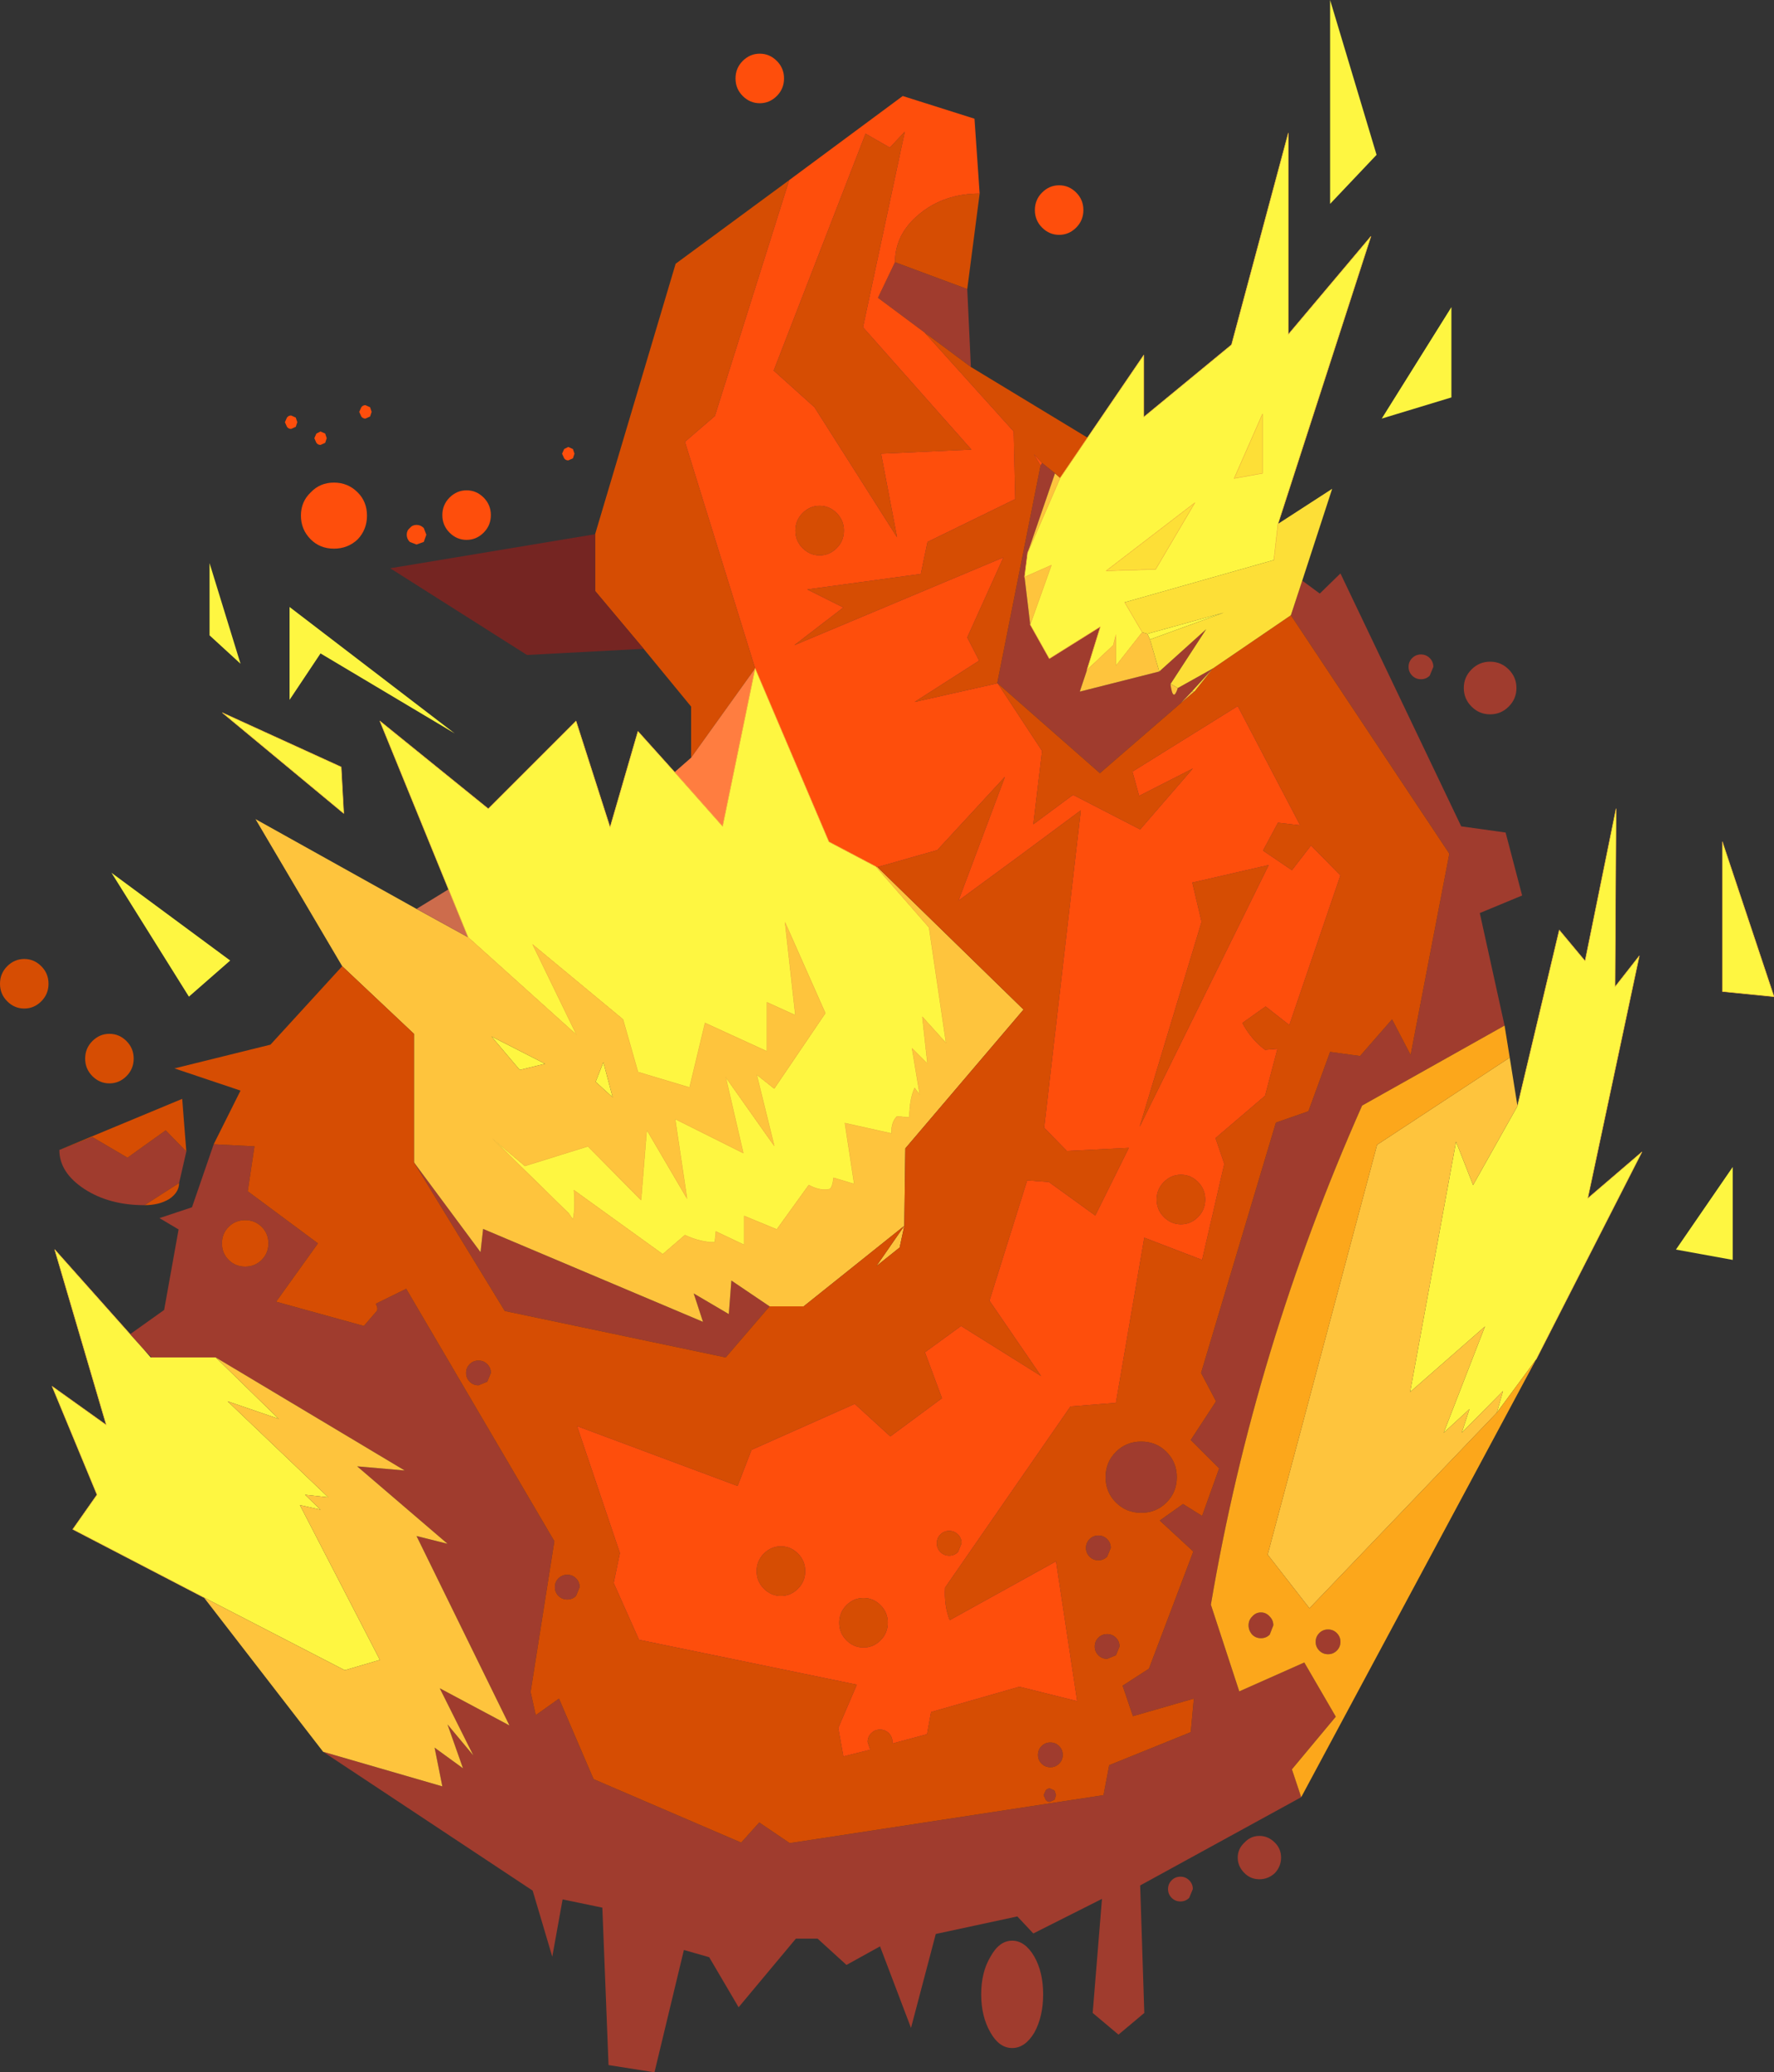 <?xml version="1.0"?>
<svg xmlns="http://www.w3.org/2000/svg" xmlns:xlink="http://www.w3.org/1999/xlink" width="171.85px" height="200.75px"><rect width="100%" height="100%" fill="#333333" stroke="none"/><g transform="matrix(1, 0, 0, 1, -181.7, -99.05)"><use xlink:href="#object-0" width="171.85" height="200.75" transform="matrix(1, 0, 0, 1, 181.7, 99.05)"/></g><defs><g transform="matrix(1, 0, 0, 1, -181.7, -99.05)" id="object-0"><path fill-rule="evenodd" fill="#a03c2e" stroke="none" d="M324.25 163.9Q325 163.15 326.05 163.15Q327.1 163.15 327.85 163.9Q328.6 164.65 328.6 165.7Q328.6 166.75 327.85 167.5Q327.1 168.25 326.05 168.25Q325 168.25 324.25 167.5Q323.5 166.75 323.5 165.7Q323.5 164.65 324.25 163.9M307.75 273.15L292.15 281.7L292.55 294.05L290.05 296.15L287.55 294.05L288.45 283L281.8 286.35L280.25 284.7L272.35 286.4L269.95 295.5L266.95 287.6L263.7 289.4L260.9 286.85L258.8 286.85L253.25 293.5L250.4 288.65L247.95 287.95L245.1 299.8L240.65 299.1L240.05 283.85L236.2 283.05L235.2 288.6L233.3 282.2L213 268.75L224.55 272.1L223.8 268.35L226.55 270.35L225.05 266.1L227.55 269.1L224.3 262.6L231.05 266.2L222.05 247.85L225.05 248.6L216.3 241.1L220.9 241.5L202.6 230.55L196.45 230.55L196.35 230.5L195.6 229.75L194.3 228.3L197.6 225.95L199 218.15L197.15 217.05L200.3 216L202.4 209.9L206.35 210.1L205.7 214.45L212.5 219.5L208.45 225.15L216.95 227.5L218.2 226.05Q218.35 225.8 218.1 225.35L221.05 223.9L235.4 248.35L233.1 262.95L233.6 265.2L235.85 263.6L239.2 271.4L253.5 277.55L255.25 275.6L258.2 277.6L288.6 272.95L289.15 270.05L297.05 266.85L297.35 263.6L291.45 265.3L290.45 262.35L293 260.7L297.3 249.35L294.05 246.35L296.3 244.75L298.15 245.9L299.8 241.3L297.05 238.55L299.5 234.8L298.05 232.05L305.3 207.8L308.45 206.7L310.55 200.95L313.45 201.35L316.55 197.8L318.35 201.25L322.1 181.75L306.75 158.65L307.85 155.3L309.55 156.55L311.55 154.6L323.25 179.1L327.55 179.7L329.15 185.8L325.05 187.5L327.45 198.4L313.65 206.15Q303.2 229.7 299 254.5L301.75 262.9L308.05 260.1L311.1 265.35L306.85 270.45L307.75 273.15M275.4 127.05L275.75 134.6L271.25 131.25L266.75 127.9L268.4 124.45L275.4 127.05M281.25 152.6L280.95 154.95L281.5 159.55L283.35 162.85L288.3 159.75L287 163.95L286.3 166.05L294 164.1L298.55 160L295.1 165.3L295.1 165.45Q295.35 167.1 295.8 165.7L299.2 163.8L299.15 163.85L297.15 166.05L296.1 167.15L288.25 173.95L278.35 165.25L278.3 165.25L282.5 144.15L282.65 143.9L283.9 144.9L281.25 152.6M256.25 225.6L252 230.55L230.6 226.05L221.8 211.65L228.25 220.35L228.5 218.1L249.8 227.1L248.9 224.35L252.3 226.35L252.55 223.1L256.25 225.6M318.15 163.65Q318.15 163.15 318.5 162.8Q318.85 162.45 319.35 162.45Q319.85 162.45 320.2 162.8Q320.55 163.15 320.55 163.65L320.2 164.5Q319.85 164.85 319.35 164.85Q318.85 164.85 318.5 164.5Q318.15 164.15 318.15 163.65M288.8 242.15Q288.8 240.7 289.8 239.7Q290.8 238.7 292.25 238.7Q293.7 238.7 294.7 239.7Q295.7 240.7 295.7 242.15Q295.7 243.6 294.7 244.6Q293.7 245.6 292.25 245.6Q290.8 245.6 289.8 244.6Q288.8 243.6 288.8 242.15M282.6 269.9Q282.25 269.55 282.25 269.05Q282.25 268.55 282.6 268.2Q282.95 267.85 283.45 267.85Q283.95 267.85 284.3 268.2Q284.65 268.55 284.65 269.05Q284.65 269.55 284.3 269.9Q283.95 270.25 283.45 270.25Q282.95 270.25 282.6 269.9M283 272.5Q283.15 272.3 283.4 272.3L283.85 272.5L284 272.95L283.85 273.4L283.4 273.6Q283.15 273.6 283 273.4L282.8 272.95L283 272.5M282.75 292.25Q282.75 294.4 281.9 295.95Q281 297.45 279.75 297.45Q278.5 297.45 277.65 295.95Q276.75 294.4 276.75 292.25Q276.75 290.1 277.65 288.6Q278.5 287.05 279.75 287.05Q281 287.05 281.9 288.6Q282.75 290.1 282.75 292.25M304.7 255.65Q305.05 256 305.05 256.5L304.7 257.4Q304.35 257.75 303.85 257.75Q303.35 257.75 303 257.4Q302.65 257 302.65 256.5Q302.65 256 303 255.65Q303.35 255.25 303.85 255.25Q304.35 255.25 304.7 255.65M309.15 258.1Q309.15 257.6 309.5 257.25Q309.85 256.9 310.35 256.9Q310.85 256.9 311.2 257.25Q311.55 257.6 311.55 258.1Q311.55 258.6 311.2 258.95Q310.85 259.3 310.35 259.3Q309.85 259.3 309.5 258.95Q309.15 258.6 309.15 258.1M289.3 249L288.95 249.85Q288.6 250.2 288.1 250.2Q287.6 250.2 287.25 249.85Q286.9 249.5 286.9 249Q286.9 248.5 287.25 248.15Q287.6 247.8 288.1 247.8Q288.6 247.8 288.95 248.15Q289.3 248.5 289.3 249M287.75 258.55Q287.75 258.05 288.1 257.7Q288.45 257.35 288.95 257.35Q289.45 257.35 289.8 257.7Q290.15 258.05 290.15 258.55L289.8 259.4L288.95 259.75Q288.45 259.75 288.1 259.4Q287.75 259.05 287.75 258.55M302.25 277.55Q302.85 276.9 303.7 276.9Q304.55 276.9 305.2 277.55Q305.8 278.15 305.8 279Q305.8 279.85 305.2 280.5Q304.55 281.1 303.7 281.1Q302.85 281.1 302.25 280.5Q301.6 279.85 301.6 279Q301.6 278.15 302.25 277.55M296.9 281.2Q297.25 281.55 297.25 282.05L296.9 282.9Q296.55 283.25 296.05 283.25Q295.55 283.25 295.2 282.9Q294.85 282.55 294.85 282.05Q294.85 281.55 295.2 281.2Q295.55 280.85 296.05 280.85Q296.55 280.85 296.9 281.2M205.45 217.25Q204.5 217.25 203.85 217.9Q203.2 218.55 203.2 219.5Q203.2 220.45 203.85 221.1Q204.5 221.75 205.45 221.75Q206.4 221.75 207.05 221.1Q207.7 220.45 207.7 219.5Q207.7 218.55 207.05 217.9Q206.4 217.25 205.45 217.25M229.25 232.05L228.9 232.9L228.05 233.25Q227.55 233.25 227.2 232.9Q226.85 232.55 226.85 232.05Q226.85 231.55 227.2 231.2Q227.55 230.85 228.05 230.85Q228.55 230.85 228.9 231.2Q229.25 231.55 229.25 232.05M195.7 215.8Q192.3 215.8 189.9 214.25Q187.45 212.65 187.45 210.45L190.65 209.2L194.05 211.2L197.75 208.55L199.75 210.6L199.05 213.65L195.7 215.8M236.65 251.6Q237.15 251.6 237.5 251.95Q237.85 252.3 237.85 252.8L237.5 253.65Q237.15 254 236.65 254Q236.15 254 235.8 253.65Q235.45 253.3 235.45 252.8Q235.45 252.3 235.8 251.95Q236.15 251.6 236.65 251.6"/><path fill-rule="evenodd" fill="#fef641" stroke="none" d="M328.7 206.2L332.75 189.15L335.25 192.15L338.25 177.4L338.15 194.65L340.5 191.65L335.5 215.15L340.75 210.65L330.5 230.75L326.7 235.9L327.3 233.8L323.3 237.85L324.05 235.55L321.55 237.85L325.55 227.55L318.3 233.9L322.75 209.65L324.4 213.85L328.7 206.2M201.45 253.8L188.75 247.2L191.1 243.85L186.75 233.35L192 237.1L187 220.1L194.3 228.3L195.6 229.75L196.3 230.55L196.45 230.55L202.6 230.55L208.7 236.5L203.75 234.8L213.5 244.1L211.25 243.85L212.75 245.3L210.75 244.85L218.5 259.85L215.1 260.85L201.45 253.8M225.15 185.2L218.5 168.9L229 177.4L237.5 168.9L240.8 179.2L243.5 169.9L247.05 173.85L251.7 179.1L254.85 163.8L262 180.6L266.55 183L271.7 188.9L273.35 200.1L271.05 197.55L271.55 202.1L270.05 200.6L270.8 205.1L270.3 204.45Q269.8 205.55 269.8 207.3L268.6 207.2Q268.05 207.7 268.05 208.85L263.55 207.85L264.45 213.75L262.45 213.15Q262.35 214.1 262.05 214.25Q261.15 214.45 260.05 213.85L256.95 218.15L253.8 216.85L253.8 219.65L251.05 218.35L250.95 219.4Q249.55 219.4 248.05 218.7L245.9 220.55L237.3 214.35Q237.45 216.1 237.2 217.2L236.8 216.6L229.4 209.35L232.55 212L238.65 210.1L243.8 215.3L244.35 208.5L248.25 215.15L247.1 207.45L253.7 210.75L252 203.4L256.7 210.05L255 203.15L256.7 204.5L261.65 197.2L257.75 188.4L258.75 197.4L256 196.15L256 200.9L250 198.15L248.5 204.4L243.5 202.9L242.05 197.8L233.3 190.55L237.55 199.3L227.05 189.85L225.15 185.2M287.05 141.45L292.5 133.45L292.5 139.45L301 132.45L306.5 111.95L306.5 131.45L314.5 121.95L305.5 149.8L305.1 153.3L290.65 157.4L292.35 160.3L289.8 163.55L289.8 160.55L289.55 161.55L287 163.95L288.3 159.75L283.35 162.85L281.5 159.55L283.55 153.8L280.95 154.95L281.25 152.6L284.4 145.35L287.05 141.45M348.55 180.6L353.55 195.6L348.55 195.1L348.55 180.6M349.55 212.1L349.55 221.1L344.05 220.1L349.55 212.1M202 153.6L205 163.35L202 160.6L202 153.6M200 195.6L192.5 183.6L204 192.1L200 195.6M209.75 166.85L209.75 157.85L225.75 170.1L212.75 162.35L209.75 166.85M214.75 173.35L215 177.85L203.25 168.1L214.75 173.35M310.55 99.05L315.05 114.05L310.55 118.8L310.55 99.05M304 144.9L304 139.15L301.25 145.4L304 144.9M322.3 137.55L315.55 139.6L322.3 128.8L322.3 137.55M293.65 154.2L297.45 147.75L288.85 154.35L293.65 154.2M292.85 160.45L300.25 158.4L293.1 161L292.85 160.45M241.05 205.35L239.4 203.85L240.15 201.95L241.05 205.35M232.05 202.7L229.3 199.45L234.5 202.1L232.05 202.7"/><path fill-rule="evenodd" fill="#fec43d" stroke="none" d="M328.7 206.2L324.4 213.85L322.75 209.65L318.3 233.9L325.55 227.55L321.55 237.85L324.05 235.55L323.3 237.85L327.3 233.8L326.7 235.9L308.55 254.85L304.5 249.65L315.1 209.95L327.95 201.5L328.7 206.2M213 268.75L201.45 253.8L215.1 260.85L218.5 259.85L210.75 244.85L212.75 245.3L211.25 243.85L213.5 244.1L203.75 234.8L208.7 236.5L202.6 230.55L220.9 241.5L216.3 241.1L225.05 248.6L222.05 247.85L231.05 266.2L224.3 262.6L227.55 269.1L225.05 266.1L226.55 270.35L223.8 268.35L224.55 272.1L213 268.75M214.85 192.65L206.45 178.4L222.05 187.1L227.05 189.85L237.55 199.3L233.3 190.55L242.05 197.8L243.5 202.9L248.5 204.4L250 198.15L256 200.9L256 196.15L258.75 197.4L257.75 188.4L261.65 197.2L256.7 204.5L255 203.15L256.7 210.05L252 203.4L253.7 210.75L247.1 207.45L248.25 215.15L244.35 208.5L243.8 215.3L238.65 210.1L232.55 212L229.4 209.35L236.8 216.6L237.2 217.2Q237.45 216.1 237.3 214.35L245.9 220.55L248.05 218.7Q249.55 219.4 250.95 219.4L251.05 218.35L253.8 219.65L253.8 216.85L256.95 218.15L260.05 213.85Q261.15 214.45 262.05 214.25Q262.35 214.1 262.45 213.15L264.45 213.75L263.55 207.85L268.05 208.85Q268.05 207.7 268.6 207.2L269.8 207.3Q269.8 205.55 270.3 204.45L270.8 205.1L270.05 200.6L271.55 202.1L271.05 197.55L273.35 200.1L271.7 188.9L266.55 183L266.7 183.05L280.85 196.85L269.4 210.3L269.3 217.8L268.85 219.9L266.6 221.7L269.3 217.8L259.55 225.6L256.25 225.6L252.55 223.1L252.3 226.35L248.9 224.35L249.8 227.1L228.5 218.1L228.25 220.35L221.8 211.65L221.8 199.2L214.85 192.65M284.4 145.35L281.25 152.6L283.9 144.9L284.4 145.35M280.95 154.95L283.55 153.8L281.5 159.55L280.95 154.95M287 163.95L289.55 161.55L289.8 160.55L289.8 163.55L292.35 160.3L292.85 160.45L293.1 161L294 164.1L286.3 166.05L287 163.95M296.1 167.15L297.15 166.05L297.4 166.05L296.1 167.15M295.8 165.7Q295.35 167.1 295.1 165.45L295.1 165.3L295.8 165.7M241.05 205.35L240.15 201.95L239.4 203.85L241.05 205.35M232.05 202.7L234.5 202.1L229.3 199.45L232.05 202.7"/><path fill-rule="evenodd" fill="#fca71b" stroke="none" d="M326.7 235.9L330.5 230.75L307.75 273.15L306.85 270.45L311.1 265.35L308.05 260.1L301.75 262.9L299 254.5Q303.2 229.7 313.65 206.15L327.45 198.4L327.95 201.5L315.1 209.95L304.5 249.65L308.55 254.85L326.7 235.9M304.7 255.65Q304.35 255.25 303.85 255.25Q303.35 255.25 303 255.65Q302.65 256 302.65 256.5Q302.65 257 303 257.4Q303.35 257.75 303.85 257.75Q304.35 257.75 304.7 257.4L305.05 256.5Q305.05 256 304.7 255.65M309.15 258.1Q309.15 258.6 309.5 258.95Q309.85 259.3 310.35 259.3Q310.85 259.3 311.2 258.95Q311.55 258.6 311.55 258.1Q311.55 257.6 311.2 257.25Q310.85 256.9 310.35 256.9Q309.85 256.9 309.5 257.25Q309.15 257.6 309.15 258.1"/><path fill-rule="evenodd" fill="#d64d03" stroke="none" d="M202.4 209.9L205 204.7L198.6 202.55L207.9 200.25L214.85 192.65L221.8 199.2L221.8 211.65L230.6 226.05L252 230.55L256.25 225.6L259.55 225.6L269.3 217.8L266.6 221.7L268.85 219.9L269.3 217.8L269.4 210.3L280.85 196.85L266.7 183.05L272.5 181.4L279.05 174.3L274.55 186.3Q280.5 181.95 286.4 177.55L282.85 208.3L285.05 210.55L291.05 210.25L287.8 216.8L283.3 213.55L281.2 213.4L277.55 225.05L282.55 232.35L274.8 227.5L271.3 230.05L272.95 234.5L267.95 238.2L264.5 235.05L254.5 239.5L253.15 243L237.6 237.2L241.75 249.5L241.15 252.4L243.6 257.9L264.7 262.25L262.9 266.45L263.4 269.2L266 268.55L265.75 267.8Q265.75 267.3 266.1 266.95Q266.45 266.6 266.95 266.6Q267.45 266.6 267.8 266.95Q268.15 267.3 268.15 267.8L268.15 267.95L271.5 267.05L271.9 264.9L280.45 262.45L286.05 263.85L284 250.3L273.7 256Q273.15 254.6 273.25 252.85L285.4 235.3L289.8 234.95L292.55 218.95L298.15 221.1L300.3 211.8L299.45 209.3L304.25 205.2L305.45 200.65L304.25 200.75Q302.9 199.75 302.05 198.15L304.3 196.55L306.6 198.35L311.55 183.85L308.7 180.95L306.85 183.35L304.05 181.45L305.5 178.75L307.65 179L301.6 167.45L291.4 173.8L292.05 176.15L297.25 173.5L292.15 179.4L285.65 176.05L281.8 178.9L282.65 171.8L278.35 165.25L288.25 173.95L296.1 167.15L297.4 166.05L299.15 163.85L299.2 163.8L306.75 158.65L322.1 181.75L318.35 201.25L316.55 197.8L313.45 201.35L310.55 200.95L308.45 206.7L305.3 207.8L298.05 232.05L299.5 234.8L297.05 238.55L299.8 241.3L298.15 245.9L296.3 244.75L294.05 246.35L297.3 249.35L293 260.7L290.45 262.35L291.45 265.3L297.35 263.6L297.05 266.85L289.15 270.05L288.6 272.95L258.2 277.6L255.25 275.6L253.5 277.55L239.2 271.4L235.85 263.6L233.6 265.2L233.1 262.95L235.4 248.35L221.05 223.9L218.1 225.35Q218.35 225.8 218.2 226.05L216.95 227.5L208.45 225.15L212.5 219.5L205.7 214.45L206.35 210.1L202.4 209.9M248.65 172.45L248.65 167.5L244.05 161.9L239.35 156.3L239.35 150.8L247.15 124.6L258.15 116.5L250.95 139.35L248.05 141.85L254.85 163.8L248.65 172.45M276.6 117.8L275.4 127.05L268.4 124.45Q268.4 121.7 270.8 119.75Q273.2 117.8 276.6 117.8M275.75 134.6L287.05 141.45L284.4 145.35L283.9 144.9L282.65 143.9L281.85 143.05L282.5 144.15L278.3 165.25L270.3 167.05L276.55 163.05L275.4 160.8L278.9 153.05L258.65 161.55L263.4 157.9L259.9 156.15L270.9 154.65L271.55 151.55L280.05 147.4L279.9 140.85L271.25 131.25L275.75 134.6M182.4 192.65Q183.1 191.95 184.05 191.95Q185 191.95 185.7 192.65Q186.4 193.35 186.4 194.35Q186.4 195.35 185.7 196.05Q185 196.75 184.05 196.75Q183.1 196.75 182.4 196.05Q181.7 195.35 181.7 194.35Q181.7 193.35 182.4 192.65M265.55 112L267.9 113.35L269.35 111.8L265.3 130.75L275.8 142.6L267.05 143L268.6 151.1L260.6 138.5L256.65 134.95L265.55 112M262.75 152.15Q262.05 152.85 261.1 152.85Q260.15 152.85 259.45 152.15Q258.75 151.45 258.75 150.45Q258.75 149.45 259.45 148.75Q260.15 148.05 261.1 148.05Q262.05 148.05 262.75 148.75Q263.45 149.45 263.45 150.45Q263.45 151.45 262.75 152.15M298.1 188.35L297.2 184.55L304.6 182.85L292.1 208.2L298.1 188.35M297.75 213.55Q298.45 214.25 298.45 215.25Q298.45 216.25 297.75 216.95Q297.05 217.65 296.1 217.65Q295.15 217.65 294.45 216.95Q293.75 216.25 293.75 215.25Q293.75 214.25 294.45 213.55Q295.15 212.85 296.1 212.85Q297.05 212.85 297.75 213.55M288.8 242.15Q288.8 243.6 289.8 244.6Q290.8 245.6 292.25 245.6Q293.7 245.6 294.7 244.6Q295.7 243.6 295.7 242.15Q295.7 240.7 294.7 239.7Q293.7 238.7 292.25 238.7Q290.8 238.7 289.8 239.7Q288.8 240.7 288.8 242.15M274.5 247.7Q274.85 248.05 274.85 248.55L274.5 249.4Q274.15 249.75 273.65 249.75Q273.15 249.75 272.8 249.4Q272.45 249.05 272.45 248.55Q272.45 248.05 272.8 247.7Q273.15 247.35 273.65 247.35Q274.15 247.35 274.5 247.7M267 254.55Q267.7 255.25 267.7 256.25Q267.7 257.25 267 257.95Q266.3 258.65 265.35 258.65Q264.4 258.65 263.7 257.95Q263 257.25 263 256.25Q263 255.25 263.7 254.55Q264.4 253.85 265.35 253.85Q266.3 253.85 267 254.55M282.6 269.9Q282.95 270.25 283.45 270.25Q283.95 270.25 284.3 269.9Q284.65 269.55 284.65 269.05Q284.65 268.55 284.3 268.2Q283.95 267.85 283.45 267.85Q282.95 267.85 282.6 268.2Q282.25 268.55 282.25 269.05Q282.25 269.55 282.6 269.9M259 252.95Q258.3 253.65 257.35 253.65Q256.4 253.65 255.7 252.95Q255 252.25 255 251.25Q255 250.25 255.7 249.55Q256.4 248.85 257.35 248.85Q258.3 248.85 259 249.55Q259.7 250.25 259.7 251.25Q259.7 252.25 259 252.95M283 272.5L282.8 272.95L283 273.4Q283.15 273.6 283.4 273.6L283.85 273.4L284 272.95L283.85 272.5L283.4 272.3Q283.15 272.3 283 272.5M289.3 249Q289.3 248.5 288.95 248.15Q288.6 247.8 288.1 247.8Q287.6 247.8 287.25 248.15Q286.9 248.5 286.9 249Q286.9 249.5 287.25 249.85Q287.6 250.2 288.1 250.2Q288.6 250.2 288.95 249.85L289.3 249M287.75 258.55Q287.75 259.05 288.1 259.4Q288.45 259.75 288.95 259.75L289.8 259.4L290.15 258.55Q290.15 258.05 289.8 257.7Q289.45 257.35 288.95 257.35Q288.45 257.35 288.1 257.7Q287.75 258.05 287.75 258.55M205.45 217.25Q206.4 217.25 207.05 217.9Q207.7 218.55 207.7 219.5Q207.7 220.45 207.05 221.1Q206.4 221.75 205.45 221.75Q204.5 221.75 203.85 221.1Q203.2 220.45 203.2 219.5Q203.2 218.55 203.85 217.9Q204.5 217.25 205.45 217.25M229.25 232.05Q229.25 231.55 228.9 231.2Q228.55 230.85 228.05 230.85Q227.55 230.85 227.2 231.2Q226.85 231.55 226.85 232.05Q226.85 232.55 227.2 232.9Q227.55 233.25 228.05 233.25L228.9 232.9L229.25 232.05M193.95 199.9Q194.65 200.6 194.65 201.6Q194.65 202.6 193.95 203.3Q193.25 204 192.3 204Q191.35 204 190.65 203.3Q189.95 202.6 189.95 201.6Q189.95 200.6 190.65 199.9Q191.35 199.2 192.3 199.2Q193.25 199.2 193.95 199.9M195.7 215.8L199.05 213.65Q199.05 214.55 198.1 215.2Q197.1 215.8 195.7 215.8M199.75 210.6L197.75 208.55L194.05 211.2L190.65 209.2L187.45 210.45L199.35 205.5L199.75 210.6M196.45 230.55L196.3 230.55L196.35 230.5L196.45 230.55M236.65 251.6Q236.15 251.6 235.8 251.95Q235.45 252.3 235.45 252.8Q235.45 253.3 235.8 253.65Q236.15 254 236.65 254Q237.15 254 237.5 253.65L237.85 252.8Q237.85 252.3 237.5 251.95Q237.15 251.6 236.65 251.6"/><path fill-rule="evenodd" fill="#cd6c4c" stroke="none" d="M222.05 187.1L225.15 185.2L227.05 189.85L222.05 187.1"/><path fill-rule="evenodd" fill="#ff7d40" stroke="none" d="M247.05 173.85L248.65 172.45L254.85 163.8L251.7 179.1L247.05 173.85"/><path fill-rule="evenodd" fill="#752522" stroke="none" d="M244.05 161.9L232.75 162.5L219.5 154.1L239.35 150.8L239.35 156.3L244.05 161.9"/><path fill-rule="evenodd" fill="#fe4e0c" stroke="none" d="M258.15 116.5L269.15 108.35L276.1 110.55L276.6 117.8Q273.2 117.8 270.8 119.75Q268.4 121.7 268.4 124.45L266.75 127.9L271.25 131.25L279.9 140.85L280.05 147.4L271.55 151.55L270.9 154.65L259.9 156.15L263.4 157.9L258.65 161.55L278.9 153.05L275.4 160.8L276.55 163.05L270.3 167.05L278.3 165.25L278.35 165.25L282.65 171.8L281.8 178.9L285.65 176.05L292.15 179.4L297.25 173.5L292.05 176.15L291.4 173.8L301.6 167.45L307.65 179L305.5 178.75L304.05 181.45L306.85 183.35L308.7 180.95L311.55 183.85L306.6 198.35L304.3 196.55L302.05 198.15Q302.9 199.75 304.25 200.75L305.45 200.65L304.25 205.2L299.45 209.3L300.3 211.8L298.15 221.1L292.55 218.95L289.8 234.95L285.4 235.3L273.25 252.85Q273.15 254.6 273.7 256L284 250.3L286.05 263.85L280.45 262.45L271.9 264.9L271.5 267.05L268.15 267.95L268.15 267.8Q268.15 267.3 267.8 266.95Q267.45 266.6 266.95 266.6Q266.45 266.6 266.1 266.95Q265.75 267.3 265.75 267.8L266 268.55L263.4 269.2L262.9 266.45L264.7 262.25L243.6 257.9L241.15 252.4L241.75 249.5L237.6 237.2L253.15 243L254.5 239.5L264.5 235.05L267.95 238.2L272.95 234.5L271.3 230.05L274.8 227.5L282.55 232.35L277.55 225.05L281.2 213.4L283.3 213.55L287.8 216.8L291.05 210.25L285.05 210.55L282.85 208.3L286.4 177.55Q280.5 181.95 274.55 186.3L279.05 174.3L272.5 181.4L266.7 183.05L266.55 183L262 180.6L254.85 163.8L248.05 141.85L250.95 139.35L258.15 116.5M209.5 140.4L209.3 139.95L209.5 139.5Q209.65 139.3 209.9 139.3L210.35 139.5L210.5 139.95L210.35 140.4L209.9 140.6Q209.65 140.6 209.5 140.4M212.35 141.95L212.15 141.5L212.35 141.05L212.75 140.85L213.2 141.05L213.35 141.5L213.2 141.95L212.75 142.15Q212.5 142.15 212.35 141.95M216.5 138.95L216.7 138.5Q216.85 138.3 217.1 138.3L217.55 138.5L217.7 138.95L217.55 139.4L217.1 139.6Q216.85 139.6 216.7 139.4L216.5 138.95M214.05 145.8Q215.4 145.8 216.35 146.75Q217.25 147.65 217.25 149Q217.25 150.35 216.35 151.3Q215.4 152.2 214.05 152.2Q212.7 152.2 211.8 151.3Q210.85 150.35 210.85 149Q210.85 147.65 211.8 146.75Q212.7 145.8 214.05 145.8M225.25 147.25Q225.95 146.55 226.9 146.55Q227.85 146.55 228.55 147.25Q229.25 147.95 229.25 148.95Q229.25 149.95 228.55 150.65Q227.85 151.35 226.9 151.35Q225.95 151.35 225.25 150.65Q224.55 149.95 224.55 148.95Q224.55 147.95 225.25 147.25M237.2 143.45L236.75 143.65Q236.5 143.65 236.35 143.45L236.15 143L236.35 142.55L236.75 142.35L237.2 142.55L237.35 143L237.2 143.45M223 150.85L222.75 151.55L222.05 151.8L221.4 151.55Q221.1 151.25 221.1 150.85Q221.1 150.45 221.4 150.2Q221.65 149.9 222.05 149.9Q222.45 149.9 222.75 150.2L223 150.85M286.65 119.4Q286.65 120.4 285.95 121.1Q285.25 121.8 284.3 121.8Q283.35 121.8 282.65 121.1Q281.95 120.4 281.95 119.4Q281.95 118.4 282.65 117.7Q283.35 117 284.3 117Q285.25 117 285.95 117.7Q286.65 118.4 286.65 119.4M265.55 112L256.65 134.95L260.6 138.5L268.6 151.1L267.05 143L275.8 142.6L265.3 130.75L269.35 111.8L267.9 113.35L265.55 112M252.95 106.65Q252.95 105.65 253.65 104.95Q254.35 104.25 255.3 104.25Q256.25 104.25 256.95 104.95Q257.65 105.65 257.65 106.65Q257.65 107.65 256.95 108.35Q256.25 109.05 255.3 109.05Q254.35 109.05 253.65 108.35Q252.95 107.65 252.95 106.65M282.5 144.15L281.85 143.05L282.65 143.9L282.5 144.15M262.75 152.15Q263.45 151.45 263.45 150.45Q263.45 149.45 262.75 148.75Q262.05 148.05 261.1 148.05Q260.15 148.05 259.45 148.75Q258.75 149.45 258.75 150.45Q258.75 151.45 259.45 152.15Q260.15 152.85 261.1 152.85Q262.05 152.85 262.75 152.15M298.1 188.35L292.1 208.2L304.6 182.85L297.2 184.55L298.1 188.35M297.75 213.55Q297.05 212.85 296.1 212.85Q295.15 212.85 294.45 213.55Q293.75 214.25 293.75 215.25Q293.75 216.25 294.45 216.95Q295.15 217.65 296.1 217.65Q297.05 217.65 297.75 216.95Q298.45 216.25 298.45 215.25Q298.45 214.25 297.75 213.55M274.5 247.7Q274.15 247.35 273.65 247.35Q273.15 247.35 272.8 247.7Q272.45 248.05 272.45 248.55Q272.45 249.05 272.8 249.4Q273.15 249.75 273.65 249.75Q274.15 249.75 274.5 249.4L274.85 248.55Q274.85 248.05 274.5 247.7M267 254.55Q266.3 253.85 265.35 253.85Q264.4 253.85 263.7 254.55Q263 255.25 263 256.25Q263 257.25 263.7 257.95Q264.4 258.65 265.35 258.65Q266.3 258.65 267 257.95Q267.7 257.25 267.7 256.25Q267.7 255.25 267 254.55M259 252.95Q259.7 252.25 259.7 251.25Q259.7 250.25 259 249.55Q258.3 248.85 257.35 248.85Q256.4 248.85 255.7 249.55Q255 250.25 255 251.25Q255 252.25 255.7 252.95Q256.4 253.65 257.35 253.65Q258.3 253.65 259 252.95"/><path fill-rule="evenodd" fill="#fddf37" stroke="none" d="M305.5 149.8L310.75 146.4L307.85 155.3L306.75 158.65L299.2 163.8L295.8 165.7L295.1 165.3L298.55 160L294 164.1L293.1 161L300.25 158.4L292.85 160.45L292.35 160.3L290.65 157.4L305.1 153.3L305.5 149.8M304 144.9L301.25 145.4L304 139.15L304 144.9M297.15 166.05L299.15 163.85L297.4 166.05L297.15 166.05M293.65 154.2L288.85 154.35L297.45 147.75L293.65 154.2"/><path fill="none" stroke="#fec43d" stroke-width="0.05" stroke-linecap="round" stroke-linejoin="round" d="M330.5 230.75L340.75 210.65L335.5 215.15L340.5 191.65L338.15 194.65L338.25 177.4L335.25 192.15L332.75 189.15L328.7 206.2M201.45 253.8L188.75 247.2L191.1 243.85L186.75 233.35L192 237.1L187 220.1L194.3 228.3M225.15 185.2L218.5 168.9L229 177.4L237.5 168.9L240.8 179.2L243.5 169.9L247.05 173.85L251.7 179.1L254.85 163.8L262 180.6L266.55 183L271.7 188.9L273.35 200.1L271.05 197.55L271.55 202.1L270.05 200.6L270.8 205.1L270.3 204.45Q269.8 205.55 269.8 207.3L268.6 207.2Q268.05 207.7 268.05 208.85L263.55 207.85L264.45 213.75L262.45 213.15Q262.35 214.1 262.05 214.25Q261.15 214.45 260.05 213.85L256.95 218.15L253.8 216.85L253.8 219.65L251.05 218.35L250.95 219.4Q249.55 219.4 248.05 218.7L245.9 220.55L237.3 214.35Q237.45 216.1 237.2 217.2L236.8 216.6L229.4 209.35L232.55 212L238.65 210.1L243.8 215.3L244.35 208.5L248.25 215.15L247.1 207.45L253.7 210.75L252 203.4L256.7 210.05L255 203.15L256.7 204.5L261.65 197.2L257.75 188.4L258.75 197.4L256 196.15L256 200.9L250 198.15L248.5 204.4L243.5 202.9L242.05 197.8L233.3 190.55L237.55 199.3L227.05 189.85L225.15 185.2M287.05 141.45L292.5 133.45L292.5 139.45L301 132.45L306.5 111.95L306.5 131.45L314.5 121.95L305.5 149.8L305.1 153.3M348.55 180.6L348.55 195.1L353.55 195.6L348.55 180.6M214.75 173.35L203.25 168.1L215 177.85L214.75 173.35M287.05 141.45L284.4 145.35L281.25 152.6L280.95 154.95L283.55 153.8L281.5 159.55L283.35 162.85L288.3 159.75L287 163.95L289.55 161.55L289.8 160.55L289.8 163.55L292.35 160.3L290.65 157.4M304 144.9L301.25 145.4L304 139.15L304 144.9M293.65 154.2L297.45 147.75L288.85 154.35L293.65 154.2"/></g></defs></svg>
